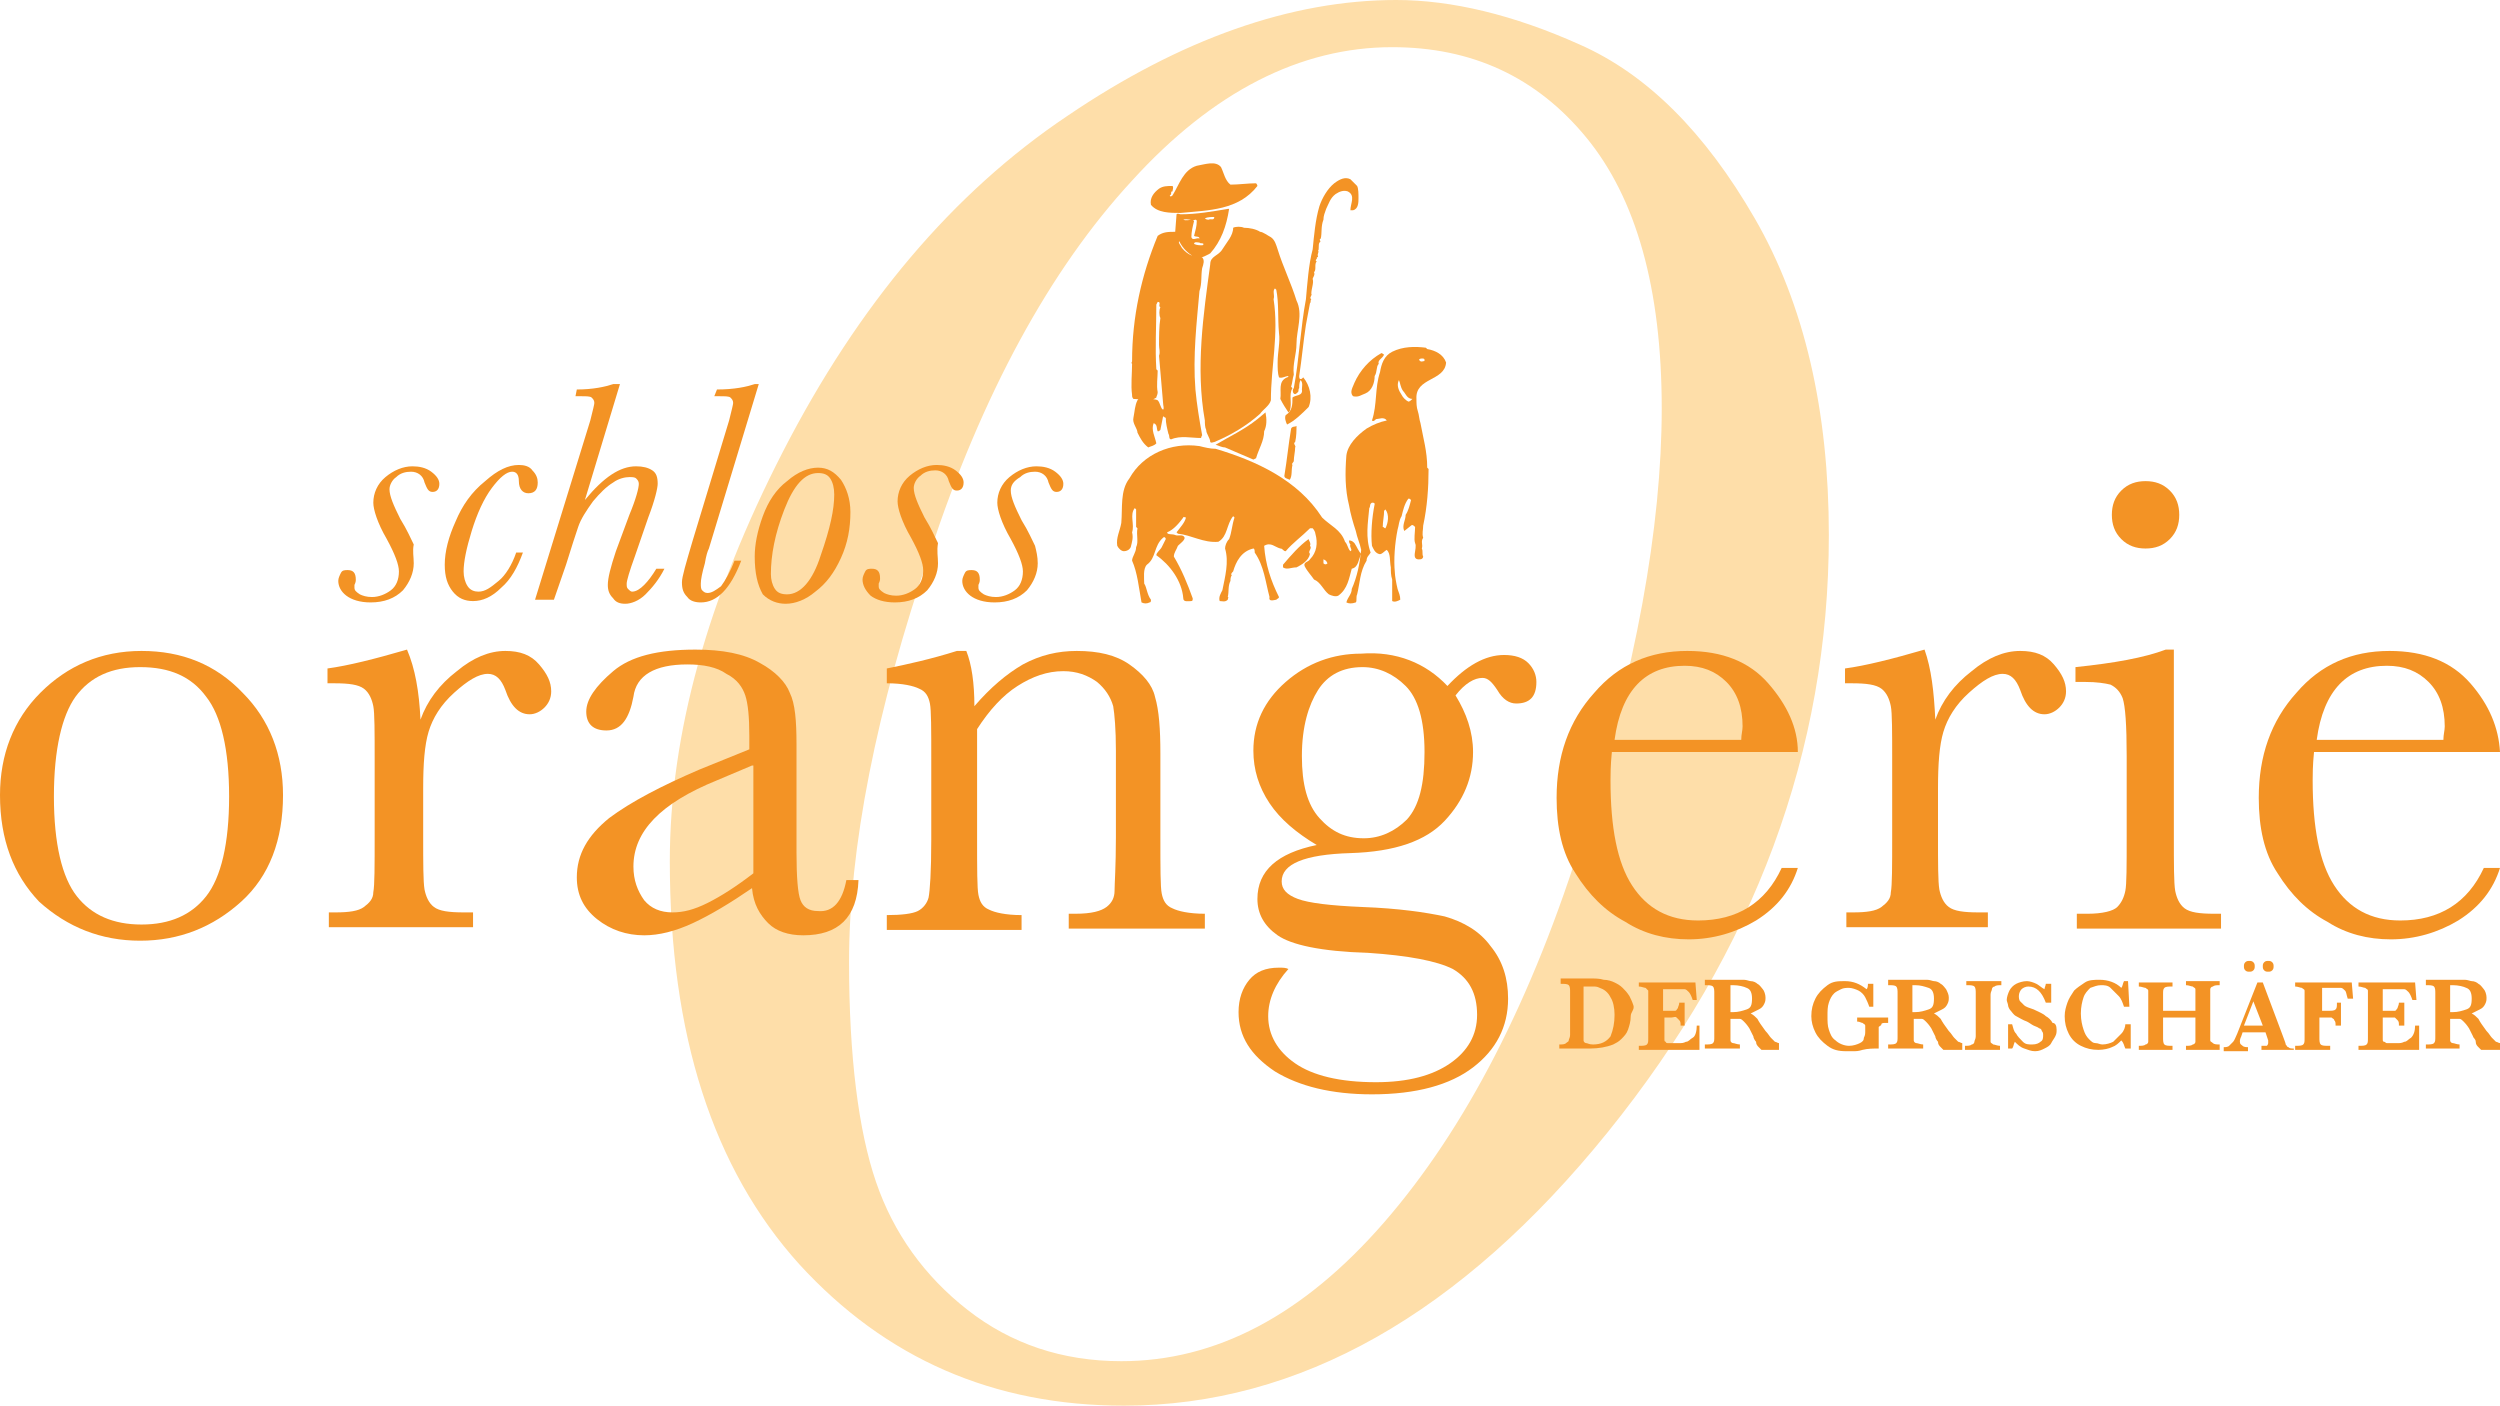 <svg xmlns="http://www.w3.org/2000/svg" xmlns:xlink="http://www.w3.org/1999/xlink" id="Ebene_1" x="0px" y="0px" width="185.5px" height="104.3px" viewBox="0 0 185.5 104.3" style="enable-background:new 0 0 185.5 104.3;" xml:space="preserve"> <style type="text/css"> .st0{fill:#FEDEA9;} .st1{fill:#F39325;} </style> <g> <path class="st0" d="M49.7,63.9c0-9.4,2.8-19.5,8.4-30.4c5.6-10.9,12.6-19.2,21.1-24.9C87.6,2.9,95.8,0,103.6,0 c4.1,0,8.7,1.1,13.6,3.3c5,2.2,9.3,6.5,13,12.9c3.7,6.4,5.5,14.3,5.5,23.5c0,16-5.5,30.8-16.4,44.3c-10.9,13.5-22.9,20.3-35.9,20.3 c-9.7,0-17.7-3.5-24.1-10.5C52.9,86.7,49.7,76.8,49.7,63.9z M63,71.4c0,7,0.7,12.5,2,16.3c1.3,3.8,3.6,7,6.8,9.5 c3.2,2.5,7,3.8,11.4,3.8c7,0,13.5-3.4,19.5-10.3c6-6.9,11-16.5,14.8-28.8c3.9-12.3,5.8-22.8,5.8-31.6c0-8.9-1.9-15.6-5.6-20.1 c-3.7-4.5-8.5-6.7-14.4-6.7C96.5,3.5,90,6.8,84,13.4c-6.1,6.6-11.1,15.8-15,27.6C65,52.7,63,62.9,63,71.4z"></path> </g> <g> <g> <g> <path class="st1" d="M30.7,41.8c0,0.7-0.3,1.4-0.8,2c-0.6,0.6-1.4,0.9-2.4,0.9c-0.8,0-1.4-0.2-1.8-0.5c-0.4-0.3-0.6-0.7-0.6-1.1 c0-0.2,0.1-0.4,0.2-0.6c0.1-0.2,0.3-0.2,0.5-0.2c0.4,0,0.6,0.2,0.6,0.7c0,0.1,0,0.2-0.1,0.4c0,0.1,0,0.2,0,0.2 c0,0.2,0.1,0.3,0.4,0.5c0.2,0.1,0.5,0.2,0.9,0.2c0.5,0,1-0.2,1.4-0.5c0.4-0.3,0.6-0.8,0.6-1.4c0-0.5-0.3-1.3-0.9-2.4 c-0.7-1.2-1-2.2-1-2.7c0-0.7,0.3-1.4,0.9-1.9c0.6-0.5,1.3-0.8,2-0.8c0.5,0,1,0.1,1.4,0.4c0.4,0.3,0.6,0.6,0.6,0.9 c0,0.4-0.2,0.6-0.5,0.6c-0.3,0-0.4-0.2-0.6-0.7c-0.1-0.5-0.5-0.8-1-0.8c-0.4,0-0.8,0.1-1.1,0.4c-0.3,0.2-0.5,0.6-0.5,0.9 c0,0.5,0.3,1.2,0.8,2.2c0.5,0.8,0.8,1.5,1,1.9C30.6,40.9,30.7,41.3,30.7,41.8z"></path> <path class="st1" d="M38.3,41h0.5c-0.4,1.1-0.9,2-1.6,2.6c-0.7,0.7-1.4,1-2.1,1c-0.6,0-1.1-0.2-1.5-0.7c-0.4-0.5-0.6-1.1-0.6-2 c0-1,0.3-2.1,0.8-3.2c0.5-1.2,1.2-2.2,2.2-3c0.9-0.8,1.7-1.2,2.5-1.2c0.4,0,0.8,0.1,1,0.4c0.3,0.3,0.4,0.6,0.4,0.9 c0,0.5-0.2,0.8-0.7,0.8c-0.4,0-0.7-0.3-0.7-0.9c0-0.5-0.2-0.7-0.5-0.7c-0.4,0-0.9,0.4-1.5,1.2c-0.6,0.8-1.1,1.9-1.5,3.2 c-0.4,1.3-0.6,2.3-0.6,3c0,0.4,0.1,0.8,0.3,1.1c0.2,0.3,0.5,0.4,0.8,0.4c0.5,0,0.9-0.3,1.5-0.8C37.5,42.7,38,41.9,38.3,41z"></path> <path class="st1" d="M41.1,44.5h-1.4l4.1-13.3c0.2-0.8,0.3-1.2,0.3-1.3c0-0.2-0.1-0.3-0.2-0.4c-0.1-0.1-0.4-0.1-0.8-0.1h-0.4 l0.1-0.5c1.2,0,2.1-0.2,2.7-0.4H46l-2.6,8.6c1.4-1.7,2.6-2.5,3.8-2.5c0.5,0,0.9,0.1,1.2,0.3c0.3,0.2,0.4,0.5,0.4,1 c0,0.3-0.2,1.2-0.7,2.5l-1,2.9c-0.4,1.1-0.6,1.8-0.6,2c0,0.2,0,0.3,0.1,0.4c0.1,0.1,0.2,0.2,0.3,0.2c0.3,0,0.6-0.2,0.9-0.5 c0.3-0.3,0.6-0.7,0.9-1.2h0.6c-0.4,0.8-0.9,1.4-1.4,1.9c-0.5,0.5-1.1,0.7-1.5,0.7c-0.4,0-0.7-0.1-0.9-0.4c-0.3-0.3-0.4-0.6-0.4-1 c0-0.5,0.2-1.3,0.6-2.5l1-2.7c0.5-1.2,0.7-2,0.7-2.3c0-0.2-0.1-0.3-0.2-0.4c-0.1-0.1-0.3-0.1-0.5-0.1c-0.3,0-0.8,0.1-1.2,0.4 c-0.5,0.3-1,0.8-1.5,1.4c-0.5,0.7-0.9,1.3-1.1,1.9c-0.2,0.6-0.5,1.5-0.9,2.8L41.1,44.5z"></path> <path class="st1" d="M54.5,41.6H55c-0.8,2.1-1.8,3.1-3,3.1c-0.4,0-0.8-0.1-1-0.4c-0.3-0.3-0.4-0.6-0.4-1.1c0-0.4,0.3-1.4,0.8-3.1 l2.7-8.9c0.2-0.8,0.3-1.2,0.3-1.3c0-0.2-0.1-0.3-0.2-0.4c-0.1-0.1-0.4-0.1-0.8-0.1H53l0.2-0.5c1.3,0,2.2-0.2,2.8-0.4h0.3 l-3.7,12.2c-0.1,0.2-0.2,0.5-0.3,1.1c-0.2,0.7-0.3,1.2-0.3,1.5c0,0.2,0,0.4,0.1,0.5c0.1,0.1,0.2,0.2,0.4,0.2c0.3,0,0.6-0.2,1-0.5 C53.8,43.1,54.2,42.4,54.5,41.6z"></path> <path class="st1" d="M56,41.3c0-0.9,0.2-1.9,0.6-3c0.4-1.1,1-2,1.8-2.6c0.8-0.7,1.6-1,2.3-1c0.7,0,1.2,0.3,1.7,0.9 c0.4,0.6,0.7,1.4,0.7,2.4c0,1.2-0.2,2.3-0.7,3.4c-0.5,1.1-1.1,1.9-1.9,2.5c-0.7,0.6-1.5,0.9-2.2,0.9c-0.6,0-1.2-0.2-1.7-0.7 C56.2,43.4,56,42.5,56,41.3z M57.2,42.6c0,0.4,0.1,0.8,0.3,1.1c0.2,0.3,0.5,0.4,0.9,0.4c1,0,1.9-1,2.5-2.9c0.7-2,1-3.4,1-4.5 c0-0.5-0.1-0.9-0.3-1.2c-0.2-0.3-0.5-0.4-0.9-0.4c-1,0-1.8,0.9-2.5,2.7S57.2,41.2,57.2,42.6z"></path> <path class="st1" d="M69.6,41.8c0,0.7-0.3,1.4-0.8,2c-0.6,0.6-1.4,0.9-2.4,0.9c-0.8,0-1.4-0.2-1.8-0.5C64.2,43.8,64,43.4,64,43 c0-0.2,0.1-0.4,0.2-0.6c0.1-0.2,0.3-0.2,0.5-0.2c0.4,0,0.6,0.2,0.6,0.7c0,0.1,0,0.2-0.1,0.4c0,0.1,0,0.2,0,0.2 c0,0.2,0.1,0.3,0.4,0.5c0.2,0.1,0.5,0.2,0.9,0.2c0.5,0,1-0.2,1.4-0.5c0.4-0.3,0.6-0.8,0.6-1.4c0-0.5-0.3-1.3-0.9-2.4 c-0.7-1.2-1-2.2-1-2.7c0-0.7,0.3-1.4,0.9-1.9c0.6-0.5,1.3-0.8,2-0.8c0.5,0,1,0.1,1.4,0.4c0.4,0.3,0.6,0.6,0.6,0.9 c0,0.4-0.2,0.6-0.5,0.6c-0.3,0-0.4-0.2-0.6-0.7c-0.1-0.5-0.5-0.8-1-0.8c-0.4,0-0.8,0.1-1.1,0.4c-0.3,0.2-0.5,0.6-0.5,0.9 c0,0.5,0.3,1.2,0.8,2.2c0.5,0.8,0.8,1.5,1,1.9C69.5,40.9,69.6,41.3,69.6,41.8z"></path> <path class="st1" d="M77,41.8c0,0.7-0.3,1.4-0.8,2c-0.6,0.6-1.4,0.9-2.4,0.9c-0.8,0-1.4-0.2-1.8-0.5c-0.4-0.3-0.6-0.7-0.6-1.1 c0-0.2,0.1-0.4,0.2-0.6c0.1-0.2,0.3-0.2,0.5-0.2c0.4,0,0.6,0.2,0.6,0.7c0,0.1,0,0.2-0.1,0.4c0,0.1,0,0.2,0,0.2 c0,0.2,0.1,0.3,0.4,0.5c0.2,0.1,0.5,0.2,0.9,0.2c0.5,0,1-0.2,1.4-0.5c0.4-0.3,0.6-0.8,0.6-1.4c0-0.5-0.3-1.3-0.9-2.4 c-0.7-1.2-1-2.2-1-2.7c0-0.7,0.3-1.4,0.9-1.9c0.6-0.5,1.3-0.8,2-0.8c0.5,0,1,0.1,1.4,0.4c0.4,0.3,0.6,0.6,0.6,0.9 c0,0.4-0.2,0.6-0.5,0.6c-0.3,0-0.4-0.2-0.6-0.7c-0.1-0.5-0.5-0.8-1-0.8c-0.4,0-0.8,0.1-1.1,0.4C75.2,35.7,75,36,75,36.4 c0,0.5,0.3,1.2,0.8,2.2c0.5,0.8,0.8,1.5,1,1.9C76.9,40.9,77,41.3,77,41.8z"></path> </g> <g> <g> <path class="st1" d="M0,59c0-3,1-5.6,3-7.6c2-2,4.5-3.1,7.5-3.1c3,0,5.5,1,7.5,3.1c2,2,3,4.6,3,7.6c0,3.3-1,6-3.1,7.9 c-2.1,1.9-4.6,2.9-7.5,2.9c-2.9,0-5.4-1-7.5-2.9C1,64.9,0,62.3,0,59z M4,59.1c0,3.5,0.6,6,1.7,7.4c1.1,1.4,2.7,2.1,4.8,2.1 c2.1,0,3.7-0.7,4.8-2.1c1.1-1.4,1.7-3.9,1.7-7.4c0-3.5-0.6-6-1.7-7.4c-1.1-1.5-2.7-2.2-4.9-2.2c-2.1,0-3.7,0.7-4.8,2.2 C4.6,53.1,4,55.6,4,59.1z"></path> <path class="st1" d="M31.2,53.4c0.5-1.4,1.4-2.6,2.7-3.6c1.2-1,2.4-1.5,3.6-1.5c1.1,0,1.9,0.3,2.5,1c0.6,0.7,0.9,1.3,0.9,2 c0,0.5-0.2,0.9-0.5,1.2c-0.3,0.3-0.7,0.5-1.1,0.5c-0.8,0-1.4-0.6-1.8-1.8c-0.3-0.8-0.7-1.2-1.3-1.2c-0.7,0-1.5,0.5-2.5,1.4 c-1,0.9-1.6,1.9-1.9,2.9c-0.3,1-0.4,2.4-0.4,4.2v3.5c0,2.1,0,3.4,0.1,4c0.1,0.5,0.3,1,0.7,1.3c0.4,0.3,1.1,0.4,2.2,0.4h0.7v1.1 H24.4v-1.1h0.5c1,0,1.7-0.1,2.1-0.4c0.4-0.3,0.7-0.6,0.7-1.1c0.1-0.5,0.1-1.9,0.1-4.2v-5.6c0-2.1,0-3.5-0.1-4 c-0.1-0.5-0.3-1-0.7-1.3c-0.4-0.3-1.1-0.4-2.2-0.4h-0.5v-1.1c1.5-0.2,3.5-0.7,5.9-1.4C30.8,49.6,31.1,51.3,31.2,53.4z"></path> <path class="st1" d="M62.8,65.3h0.9c-0.1,2.8-1.5,4.1-4.1,4.1c-1.1,0-2-0.3-2.6-0.9c-0.6-0.6-1.1-1.4-1.2-2.6 c-1.6,1.1-3.1,2-4.4,2.6c-1.3,0.6-2.5,0.9-3.6,0.9c-1.3,0-2.5-0.4-3.5-1.2c-1-0.8-1.5-1.8-1.5-3.1c0-1.7,0.8-3.1,2.4-4.4 c1.6-1.2,3.9-2.4,6.7-3.6l3.7-1.5v-1c0-1.4-0.1-2.4-0.3-3c-0.2-0.6-0.6-1.2-1.4-1.6c-0.7-0.5-1.7-0.7-2.9-0.7 c-2.4,0-3.8,0.8-4,2.4c-0.3,1.6-0.9,2.5-2,2.5c-1,0-1.5-0.5-1.5-1.4c0-0.9,0.7-1.9,2-3c1.3-1.1,3.3-1.6,6.1-1.6 c2,0,3.6,0.3,4.8,1c1.1,0.6,1.9,1.4,2.2,2.2c0.4,0.8,0.5,2.1,0.5,3.8v8c0,1.9,0.1,3.1,0.3,3.6c0.2,0.5,0.6,0.8,1.3,0.8 C61.8,67.7,62.5,66.9,62.8,65.3z M55.8,56.8l-2.6,1.1c-4.2,1.7-6.2,3.8-6.2,6.4c0,1,0.3,1.8,0.8,2.5c0.5,0.6,1.2,0.9,2.1,0.9 c0.8,0,1.6-0.2,2.6-0.7c1-0.5,2.1-1.2,3.4-2.2V56.8z"></path> <path class="st1" d="M71,48.3h0.7c0.4,1,0.6,2.4,0.6,4.1c1.2-1.4,2.4-2.4,3.6-3.1c1.3-0.7,2.6-1,4-1c1.6,0,2.9,0.3,3.9,1 c1,0.7,1.7,1.5,1.9,2.4c0.3,1,0.4,2.4,0.4,4.2v6.2c0,2.3,0,3.7,0.1,4.2c0.1,0.5,0.3,0.9,0.8,1.1c0.4,0.2,1.2,0.4,2.4,0.4v1.1 H79.3v-1.1h0.5c1.2,0,1.9-0.2,2.3-0.5c0.4-0.3,0.6-0.7,0.6-1.2c0-0.5,0.1-1.8,0.1-4v-6.4c0-1.6-0.1-2.7-0.2-3.3 c-0.2-0.7-0.6-1.3-1.2-1.8c-0.7-0.5-1.5-0.8-2.5-0.8c-1.2,0-2.3,0.4-3.4,1.1c-1.1,0.7-2.1,1.8-3,3.2v8.1c0,2.3,0,3.7,0.1,4.2 c0.1,0.5,0.3,0.9,0.8,1.1c0.4,0.2,1.2,0.4,2.4,0.4v1.1h-10v-1.1c1.1,0,1.9-0.1,2.3-0.3c0.4-0.2,0.7-0.6,0.8-1 c0.1-0.5,0.2-1.9,0.2-4.3v-5.9c0-2.3,0-3.7-0.1-4.2c-0.1-0.5-0.3-0.9-0.8-1.1c-0.4-0.2-1.2-0.4-2.4-0.4v-1.1 C67.3,49.3,69.1,48.9,71,48.3z"></path> <path class="st1" d="M107.4,50.9c1.4-1.5,2.8-2.3,4.2-2.3c0.8,0,1.4,0.2,1.8,0.6c0.4,0.4,0.6,0.9,0.6,1.4c0,1.1-0.5,1.6-1.5,1.6 c-0.5,0-1-0.3-1.4-1c-0.4-0.6-0.7-0.9-1.1-0.9c-0.6,0-1.3,0.4-2,1.3c0.8,1.3,1.3,2.7,1.3,4.2c0,1.9-0.7,3.6-2.1,5.1 c-1.4,1.5-3.7,2.3-7,2.4c-3.4,0.1-5.1,0.8-5.1,2.1c0,0.6,0.4,1,1.2,1.3c0.8,0.3,2.4,0.5,4.8,0.6c2.7,0.1,4.7,0.4,6.1,0.7 c1.4,0.4,2.6,1.1,3.4,2.2c0.9,1.1,1.3,2.4,1.3,3.9c0,2.1-0.9,3.8-2.6,5.1c-1.7,1.3-4.2,2-7.5,2c-3,0-5.4-0.6-7.2-1.7 c-1.8-1.2-2.7-2.6-2.7-4.4c0-1,0.3-1.8,0.8-2.4c0.5-0.6,1.2-0.9,2.2-0.9c0.3,0,0.5,0,0.7,0.1c-1,1.1-1.5,2.3-1.5,3.5 c0,1.4,0.7,2.6,2,3.5c1.3,0.9,3.3,1.4,6,1.4c2.4,0,4.2-0.5,5.5-1.4c1.3-0.9,2-2.1,2-3.6c0-1.6-0.6-2.7-1.8-3.4 c-1.2-0.6-3.3-1-6.3-1.2c-3.5-0.1-5.7-0.6-6.7-1.3c-1-0.7-1.5-1.6-1.5-2.7c0-2.1,1.5-3.4,4.4-4c-1.5-0.9-2.7-1.9-3.5-3.1 c-0.8-1.2-1.2-2.5-1.2-3.9c0-2,0.8-3.7,2.4-5.1c1.6-1.4,3.5-2.1,5.6-2.1C103.6,48.3,105.8,49.2,107.4,50.9z M96.6,56.1 c0,2.1,0.4,3.6,1.3,4.6c0.9,1,1.9,1.5,3.3,1.5c1.2,0,2.3-0.5,3.2-1.4c0.9-1,1.3-2.6,1.3-5c0-2.4-0.5-4-1.4-4.9s-2-1.4-3.2-1.4 c-1.5,0-2.6,0.6-3.3,1.7S96.6,53.9,96.6,56.1z"></path> <path class="st1" d="M133.4,55.8h-13.8c-0.1,1-0.1,1.7-0.1,2.1c0,3.5,0.5,6.1,1.6,7.8c1.1,1.7,2.7,2.6,4.9,2.6 c2.9,0,5-1.3,6.2-3.9h1.2c-0.5,1.6-1.5,2.9-3.1,3.9c-1.5,0.9-3.2,1.4-5,1.4c-1.7,0-3.3-0.4-4.7-1.3c-1.5-0.8-2.7-2-3.7-3.6 c-1-1.5-1.4-3.4-1.4-5.6c0-3.1,0.9-5.7,2.8-7.8c1.8-2.1,4.1-3.1,6.9-3.1c2.6,0,4.6,0.8,6,2.4C132.6,52.3,133.4,54,133.4,55.8z M129.2,54.9c0-0.4,0.1-0.7,0.1-1c0-1.4-0.4-2.5-1.2-3.3c-0.8-0.8-1.8-1.2-3.1-1.2c-2.9,0-4.7,1.8-5.2,5.5H129.2z"></path> <path class="st1" d="M143.6,53.4c0.5-1.4,1.4-2.6,2.7-3.6c1.2-1,2.4-1.5,3.6-1.5c1.1,0,1.9,0.3,2.5,1c0.6,0.7,0.9,1.3,0.9,2 c0,0.5-0.2,0.9-0.5,1.2c-0.3,0.3-0.7,0.5-1.1,0.5c-0.8,0-1.4-0.6-1.8-1.8c-0.3-0.8-0.7-1.2-1.3-1.2c-0.7,0-1.5,0.5-2.5,1.4 c-1,0.9-1.6,1.9-1.9,2.9c-0.3,1-0.4,2.4-0.4,4.2v3.5c0,2.1,0,3.4,0.1,4c0.1,0.5,0.3,1,0.7,1.3c0.4,0.3,1.1,0.4,2.2,0.4h0.7v1.1 h-10.5v-1.1h0.5c1,0,1.7-0.1,2.1-0.4c0.4-0.3,0.7-0.6,0.7-1.1c0.1-0.5,0.1-1.9,0.1-4.2v-5.6c0-2.1,0-3.5-0.1-4 c-0.1-0.5-0.3-1-0.7-1.3c-0.4-0.3-1.1-0.4-2.2-0.4h-0.5v-1.1c1.5-0.2,3.5-0.7,5.9-1.4C143.3,49.6,143.5,51.3,143.6,53.4z"></path> <path class="st1" d="M161.3,48.3v13.8c0,2.1,0,3.4,0.1,4c0.1,0.5,0.3,1,0.7,1.3c0.4,0.3,1.1,0.4,2.2,0.4h0.5v1.1h-10.7v-1.1h0.8 c1.1,0,1.9-0.2,2.2-0.5c0.3-0.3,0.5-0.7,0.6-1.2c0.1-0.5,0.1-1.8,0.1-4v-6c0-2.3-0.1-3.7-0.3-4.3c-0.2-0.5-0.5-0.8-0.9-1 c-0.4-0.1-1-0.2-1.9-0.2h-0.7v-1.1c2.9-0.3,5.1-0.7,6.7-1.3H161.3z M156.7,38.2c0-0.7,0.2-1.3,0.7-1.8c0.5-0.5,1.1-0.7,1.8-0.7 c0.7,0,1.3,0.2,1.8,0.7c0.5,0.5,0.7,1.1,0.7,1.8c0,0.7-0.2,1.3-0.7,1.8c-0.5,0.5-1.1,0.7-1.8,0.7c-0.7,0-1.3-0.2-1.8-0.7 C156.9,39.5,156.7,38.9,156.7,38.2z"></path> <path class="st1" d="M185.5,55.8h-13.8c-0.1,1-0.1,1.7-0.1,2.1c0,3.5,0.5,6.1,1.6,7.8c1.1,1.7,2.7,2.6,4.9,2.6 c2.9,0,5-1.3,6.2-3.9h1.2c-0.5,1.6-1.5,2.9-3.1,3.9c-1.5,0.9-3.2,1.4-5,1.4c-1.7,0-3.3-0.4-4.7-1.3c-1.5-0.8-2.7-2-3.7-3.6 c-1-1.5-1.4-3.4-1.4-5.6c0-3.1,0.9-5.7,2.8-7.8c1.8-2.1,4.1-3.1,6.9-3.1c2.6,0,4.6,0.8,6,2.4C184.7,52.3,185.4,54,185.5,55.8z M181.3,54.9c0-0.4,0.1-0.7,0.1-1c0-1.4-0.4-2.5-1.2-3.3c-0.8-0.8-1.8-1.2-3.1-1.2c-2.9,0-4.7,1.8-5.2,5.5H181.3z"></path> </g> </g> <g> <g> <path class="st1" d="M121,75.4c0,0.4-0.1,0.7-0.2,1c-0.1,0.3-0.3,0.5-0.5,0.7c-0.2,0.2-0.4,0.3-0.6,0.4 c-0.5,0.2-1.1,0.3-1.7,0.3h-2.3v-0.3c0.2,0,0.4,0,0.5-0.1s0.2-0.1,0.2-0.2c0-0.1,0.1-0.2,0.1-0.4v-3.2c0-0.2,0-0.4-0.1-0.5 s-0.3-0.1-0.6-0.1v-0.4l1.1,0c0,0,0.2,0,0.5,0c0.3,0,0.4,0,0.5,0c0.4,0,0.8,0,1.1,0.1c0.3,0,0.6,0.1,0.8,0.2 c0.2,0.1,0.4,0.2,0.6,0.4c0.2,0.2,0.3,0.3,0.5,0.6c0.1,0.2,0.2,0.4,0.3,0.7S121,75.1,121,75.4z M119.8,75.3c0-0.5-0.1-1-0.3-1.3 c-0.2-0.4-0.5-0.6-0.8-0.7c-0.2-0.1-0.3-0.1-0.5-0.1c-0.2,0-0.4,0-0.7,0v3.6c0,0.2,0,0.4,0,0.4c0,0.1,0.1,0.2,0.2,0.2 s0.2,0.1,0.5,0.1c0.6,0,1-0.2,1.3-0.6C119.7,76.4,119.8,75.9,119.8,75.3z"></path> <path class="st1" d="M126.1,76.2l0,1.7h-4.5v-0.3c0.3,0,0.5,0,0.6-0.1s0.1-0.2,0.1-0.5v-3.2c0-0.1,0-0.3,0-0.3s-0.1-0.1-0.2-0.2 c-0.1,0-0.3-0.1-0.5-0.1v-0.3h4.2l0.1,1.3h-0.3c-0.1-0.3-0.2-0.5-0.3-0.6c-0.1-0.1-0.2-0.2-0.3-0.2s-0.3,0-0.6,0h-1V75h0.5 c0.2,0,0.3,0,0.4,0c0.1,0,0.1-0.1,0.2-0.2c0-0.1,0.1-0.2,0.1-0.4h0.4v1.7h-0.3c0-0.2,0-0.3-0.1-0.4s-0.1-0.1-0.2-0.2 s-0.2,0-0.4,0h-0.5v1.2c0,0.2,0,0.3,0,0.4c0,0.1,0,0.2,0.1,0.2c0,0.1,0.1,0.1,0.2,0.1c0.1,0,0.2,0,0.4,0h0.4 c0.2,0,0.3,0,0.5-0.1c0.2,0,0.3-0.2,0.5-0.3s0.3-0.5,0.3-0.9H126.1z"></path> <path class="st1" d="M132.1,77.9h-1.4c-0.1-0.1-0.1-0.1-0.2-0.2c-0.1-0.1-0.2-0.2-0.2-0.4c-0.1-0.1-0.2-0.3-0.2-0.4l-0.3-0.6 c-0.2-0.3-0.3-0.4-0.4-0.5s-0.2-0.2-0.3-0.2s-0.3,0-0.5,0h-0.2v1.3c0,0.1,0,0.3,0,0.3c0,0.1,0.1,0.2,0.2,0.2 c0.1,0,0.3,0.1,0.5,0.1v0.3h-2.6v-0.3c0.3,0,0.5,0,0.6-0.1c0.1-0.1,0.1-0.2,0.1-0.5v-3.2c0-0.2,0-0.4-0.1-0.5 c-0.1-0.1-0.3-0.1-0.6-0.1v-0.4l1.2,0c0.1,0,0.2,0,0.3,0s0.2,0,0.3,0c0.1,0,0.2,0,0.4,0c0.3,0,0.5,0,0.7,0 c0.2,0,0.4,0.1,0.5,0.1c0.2,0,0.4,0.1,0.5,0.2c0.2,0.1,0.3,0.3,0.4,0.4s0.2,0.4,0.2,0.6c0,0.2,0,0.3-0.1,0.5 c-0.1,0.2-0.2,0.3-0.4,0.4c-0.2,0.1-0.4,0.2-0.6,0.3c0.2,0.1,0.3,0.2,0.5,0.4c0.1,0.2,0.3,0.5,0.6,0.9c0.2,0.2,0.3,0.4,0.4,0.5 c0.1,0.1,0.2,0.2,0.3,0.3c0.1,0,0.2,0.1,0.3,0.1V77.9z M130,74.1c0-0.4-0.1-0.7-0.4-0.8c-0.2-0.1-0.6-0.2-1-0.2 c-0.1,0-0.1,0-0.1,0c0,0-0.1,0-0.1,0v2h0.2c0.4,0,0.7-0.1,1-0.2S130,74.6,130,74.1z"></path> <path class="st1" d="M139.9,75.9c-0.1,0-0.3,0-0.3,0.1s-0.1,0.1-0.2,0.2c0,0.1,0,0.2,0,0.4v1.2c-0.4,0-0.8,0-1.2,0.1 c-0.3,0.1-0.5,0.1-0.7,0.1c-0.2,0-0.3,0-0.5,0c-0.6,0-1-0.1-1.4-0.4c-0.4-0.3-0.7-0.6-0.9-1s-0.3-0.8-0.3-1.2 c0-0.5,0.1-0.9,0.3-1.3c0.2-0.4,0.5-0.7,0.9-1s0.8-0.3,1.3-0.3c0.6,0,1.1,0.2,1.6,0.6c0.1-0.1,0.1-0.3,0.1-0.4h0.4l0,1.7h-0.3 c-0.1-0.3-0.2-0.5-0.3-0.7s-0.3-0.4-0.5-0.5c-0.2-0.1-0.5-0.2-0.7-0.2c-0.2,0-0.4,0-0.6,0.1c-0.2,0.1-0.4,0.2-0.5,0.3 c-0.2,0.2-0.3,0.4-0.4,0.7s-0.1,0.6-0.1,1c0,0.4,0,0.7,0.1,1c0.1,0.3,0.2,0.6,0.5,0.8c0.2,0.2,0.6,0.4,1,0.4 c0.3,0,0.6-0.1,0.8-0.2c0.2-0.1,0.3-0.2,0.3-0.4c0.1-0.2,0.1-0.3,0.1-0.5c0-0.2,0-0.3,0-0.4c0-0.1-0.1-0.1-0.2-0.2 c-0.1,0-0.2-0.1-0.4-0.1v-0.3h2.3V75.9z"></path> <path class="st1" d="M145.6,77.9h-1.4c-0.1-0.1-0.1-0.1-0.2-0.2c-0.1-0.1-0.2-0.2-0.2-0.4c-0.1-0.1-0.2-0.3-0.2-0.4l-0.3-0.6 c-0.2-0.3-0.3-0.4-0.4-0.5s-0.2-0.2-0.3-0.2s-0.3,0-0.5,0H142v1.3c0,0.1,0,0.3,0,0.3c0,0.1,0.1,0.2,0.2,0.2 c0.1,0,0.3,0.1,0.5,0.1v0.3h-2.6v-0.3c0.3,0,0.5,0,0.6-0.1s0.1-0.2,0.1-0.5v-3.2c0-0.2,0-0.4-0.1-0.5s-0.3-0.1-0.6-0.1v-0.4 l1.2,0c0.1,0,0.2,0,0.3,0c0.1,0,0.2,0,0.3,0c0.1,0,0.2,0,0.4,0c0.3,0,0.5,0,0.7,0c0.2,0,0.4,0.1,0.5,0.1c0.2,0,0.4,0.1,0.5,0.2 c0.2,0.1,0.3,0.3,0.4,0.4c0.1,0.2,0.2,0.4,0.2,0.6c0,0.2,0,0.3-0.1,0.5c-0.1,0.2-0.2,0.3-0.4,0.4s-0.4,0.2-0.6,0.3 c0.2,0.1,0.3,0.2,0.5,0.4c0.1,0.2,0.3,0.5,0.6,0.9c0.2,0.2,0.3,0.4,0.4,0.5c0.1,0.1,0.2,0.2,0.3,0.3c0.1,0,0.2,0.1,0.3,0.1V77.9 z M143.5,74.1c0-0.4-0.1-0.7-0.4-0.8s-0.6-0.2-1-0.2c-0.1,0-0.1,0-0.1,0s-0.1,0-0.1,0v2h0.2c0.4,0,0.7-0.1,1-0.2 S143.5,74.6,143.5,74.1z"></path> <path class="st1" d="M148.4,77.9h-2.6v-0.3c0.2,0,0.4,0,0.5-0.1c0.1,0,0.2-0.1,0.2-0.2c0-0.1,0.1-0.2,0.1-0.4v-3.2 c0-0.2,0-0.4-0.1-0.5c-0.1-0.1-0.3-0.1-0.6-0.1v-0.3h2.6v0.3c-0.2,0-0.4,0-0.5,0.1c-0.1,0-0.2,0.1-0.2,0.2 c0,0.1-0.1,0.2-0.1,0.4v3.2c0,0.1,0,0.3,0,0.3c0,0.1,0.1,0.1,0.2,0.2c0.1,0,0.3,0.1,0.5,0.1V77.9z"></path> <path class="st1" d="M152.6,76.4c0,0.2,0,0.3-0.1,0.5c-0.1,0.2-0.2,0.3-0.3,0.5c-0.1,0.2-0.3,0.3-0.5,0.4 c-0.2,0.1-0.4,0.2-0.7,0.2c-0.3,0-0.5-0.1-0.8-0.2c-0.3-0.1-0.5-0.3-0.7-0.5c-0.1,0.2-0.1,0.4-0.2,0.5H149V76h0.3 c0.1,0.3,0.1,0.5,0.3,0.7c0.1,0.2,0.3,0.4,0.5,0.6c0.2,0.2,0.4,0.2,0.7,0.2c0.3,0,0.5-0.1,0.6-0.2c0.2-0.1,0.2-0.3,0.2-0.5 c0-0.1,0-0.2-0.1-0.3c0-0.1-0.1-0.2-0.2-0.2c-0.1-0.1-0.2-0.1-0.4-0.2c-0.2-0.1-0.3-0.2-0.5-0.3c-0.3-0.1-0.6-0.3-0.8-0.4 s-0.3-0.3-0.4-0.4s-0.2-0.3-0.2-0.4c0-0.1-0.1-0.3-0.1-0.4c0-0.2,0.1-0.5,0.2-0.7s0.3-0.4,0.5-0.5s0.5-0.2,0.8-0.2 c0.2,0,0.5,0.1,0.7,0.2s0.4,0.3,0.6,0.4c0-0.1,0.1-0.3,0.1-0.4h0.4v1.4h-0.4c-0.3-0.8-0.7-1.2-1.3-1.2c-0.2,0-0.4,0.1-0.5,0.2 s-0.2,0.3-0.2,0.5c0,0.1,0,0.3,0.1,0.4s0.2,0.2,0.3,0.3s0.4,0.2,0.7,0.3c0.4,0.2,0.7,0.3,0.9,0.5c0.2,0.1,0.4,0.3,0.5,0.5 C152.5,75.9,152.6,76.1,152.6,76.4z"></path> <path class="st1" d="M158.1,77.8h-0.4c-0.1-0.2-0.1-0.4-0.3-0.6c-0.2,0.2-0.4,0.4-0.7,0.5c-0.2,0.1-0.6,0.2-1,0.2 c-0.5,0-0.9-0.1-1.3-0.3c-0.4-0.2-0.7-0.5-0.9-0.9s-0.3-0.8-0.3-1.3c0-0.4,0.1-0.7,0.2-1c0.1-0.3,0.3-0.6,0.5-0.9 c0.2-0.2,0.5-0.4,0.8-0.6s0.7-0.2,1.1-0.2c0.6,0,1.2,0.2,1.6,0.6c0.1-0.1,0.1-0.3,0.2-0.5h0.3l0.1,1.9h-0.4 c-0.1-0.3-0.2-0.6-0.4-0.8c-0.2-0.2-0.4-0.4-0.6-0.6s-0.5-0.2-0.7-0.2c-0.3,0-0.5,0.1-0.8,0.2c-0.2,0.2-0.4,0.4-0.5,0.7 c-0.1,0.3-0.2,0.7-0.2,1.2c0,0.5,0.1,0.9,0.2,1.2c0.1,0.3,0.2,0.5,0.4,0.7c0.2,0.2,0.3,0.3,0.5,0.3s0.3,0.1,0.5,0.1 c0.3,0,0.6-0.1,0.8-0.2c0.2-0.2,0.4-0.4,0.6-0.6s0.3-0.5,0.3-0.7h0.4V77.8z"></path> <path class="st1" d="M164.7,77.9h-2.5v-0.3c0.2,0,0.4,0,0.5-0.1c0.1,0,0.2-0.1,0.2-0.2c0-0.1,0-0.2,0-0.3v-1.5h-2.4v1.5 c0,0.2,0,0.4,0.1,0.5c0.1,0.1,0.3,0.1,0.6,0.1v0.3h-2.5v-0.3c0.2,0,0.4,0,0.5-0.1c0.1,0,0.2-0.1,0.2-0.2c0-0.1,0-0.2,0-0.3v-3.2 c0-0.1,0-0.3,0-0.3c0-0.1-0.1-0.1-0.2-0.2c-0.1,0-0.3-0.1-0.5-0.1v-0.3h2.5v0.3c-0.3,0-0.5,0-0.6,0.1c-0.1,0.1-0.1,0.2-0.1,0.5 V75h2.4v-1.3c0-0.1,0-0.3,0-0.3c0-0.1-0.1-0.1-0.2-0.2c-0.1,0-0.3-0.1-0.5-0.1v-0.3h2.5v0.3c-0.2,0-0.4,0-0.5,0.1 c-0.1,0-0.2,0.1-0.2,0.2s0,0.2,0,0.3v3.2c0,0.1,0,0.2,0,0.3c0,0.1,0.1,0.1,0.2,0.2c0.1,0.1,0.3,0.1,0.5,0.1V77.9z"></path> <path class="st1" d="M170.2,77.9h-2.4v-0.3c0.2,0,0.4,0,0.4,0s0.1-0.1,0.1-0.2c0-0.1,0-0.2,0-0.2l-0.2-0.6h-1.7l-0.1,0.3 c-0.1,0.2-0.1,0.3-0.1,0.4c0,0.2,0.1,0.2,0.2,0.3s0.3,0.1,0.4,0.1v0.3H165v-0.3c0.1,0,0.3,0,0.4-0.1c0.1-0.1,0.2-0.2,0.3-0.3 c0.1-0.1,0.2-0.4,0.3-0.6l1.5-3.8h0.4l1.5,4c0.1,0.3,0.2,0.5,0.2,0.6c0.1,0.1,0.1,0.2,0.2,0.2c0.1,0.1,0.2,0.1,0.4,0.1V77.9z M167.3,71.7c0,0.1,0,0.2-0.1,0.3c-0.1,0.1-0.2,0.1-0.3,0.1c-0.1,0-0.2,0-0.3-0.1c-0.1-0.1-0.1-0.2-0.1-0.3c0-0.1,0-0.2,0.1-0.3 c0.1-0.1,0.2-0.1,0.3-0.1s0.2,0,0.3,0.1C167.3,71.5,167.3,71.6,167.3,71.7z M167.9,76.1l-0.7-1.8l-0.7,1.8H167.9z M168.7,71.7 c0,0.1,0,0.2-0.1,0.3c-0.1,0.1-0.2,0.1-0.3,0.1c-0.1,0-0.2,0-0.3-0.1s-0.1-0.2-0.1-0.3c0-0.1,0-0.2,0.1-0.3 c0.1-0.1,0.2-0.1,0.3-0.1c0.1,0,0.2,0,0.3,0.1C168.7,71.5,168.7,71.6,168.7,71.7z"></path> <path class="st1" d="M174.6,74.1h-0.4c-0.1-0.3-0.1-0.5-0.2-0.6s-0.2-0.2-0.3-0.2c-0.1,0-0.3,0-0.5,0h-0.9V75h0.5 c0.2,0,0.4,0,0.5-0.1s0.1-0.2,0.1-0.5h0.3v1.7h-0.4c0-0.2,0-0.3-0.1-0.4c0-0.1-0.1-0.1-0.2-0.2c-0.1,0-0.2,0-0.4,0h-0.5v1.5 c0,0.2,0,0.4,0.1,0.5c0.1,0.1,0.3,0.1,0.6,0.1h0.1v0.3h-2.6v-0.3c0.3,0,0.5,0,0.6-0.1c0.1-0.1,0.1-0.2,0.1-0.5v-3.2 c0-0.1,0-0.3,0-0.3c0-0.1-0.1-0.1-0.2-0.2c-0.1,0-0.3-0.1-0.5-0.1v-0.3h4.2L174.6,74.1z"></path> <path class="st1" d="M179.5,76.2l0,1.7H175v-0.3c0.3,0,0.5,0,0.6-0.1c0.1-0.1,0.1-0.2,0.1-0.5v-3.2c0-0.1,0-0.3,0-0.3 c0-0.1-0.1-0.1-0.2-0.2c-0.1,0-0.3-0.1-0.5-0.1v-0.3h4.2l0.1,1.3h-0.3c-0.1-0.3-0.2-0.5-0.3-0.6c-0.1-0.1-0.2-0.2-0.3-0.2 c-0.1,0-0.3,0-0.6,0h-1V75h0.5c0.2,0,0.3,0,0.4,0s0.1-0.1,0.2-0.2c0-0.1,0.1-0.2,0.1-0.4h0.4v1.7H178c0-0.2,0-0.3-0.1-0.4 s-0.1-0.1-0.2-0.2c-0.1,0-0.2,0-0.4,0h-0.5v1.2c0,0.2,0,0.3,0,0.4c0,0.1,0,0.2,0.1,0.2s0.1,0.1,0.2,0.1s0.2,0,0.4,0h0.4 c0.2,0,0.3,0,0.5-0.1c0.2,0,0.3-0.2,0.5-0.3c0.2-0.2,0.3-0.5,0.3-0.9H179.5z"></path> <path class="st1" d="M185.5,77.9h-1.4c-0.1-0.1-0.1-0.1-0.2-0.2c-0.1-0.1-0.2-0.2-0.2-0.4s-0.2-0.3-0.2-0.4l-0.3-0.6 c-0.2-0.3-0.3-0.4-0.4-0.5s-0.2-0.2-0.3-0.2s-0.3,0-0.5,0h-0.2v1.3c0,0.1,0,0.3,0,0.3c0,0.1,0.1,0.2,0.2,0.2 c0.1,0,0.3,0.1,0.5,0.1v0.3H180v-0.3c0.3,0,0.5,0,0.6-0.1c0.1-0.1,0.1-0.2,0.1-0.5v-3.2c0-0.2,0-0.4-0.1-0.5 c-0.1-0.1-0.3-0.1-0.6-0.1v-0.4l1.2,0c0.1,0,0.2,0,0.3,0s0.2,0,0.3,0c0.1,0,0.2,0,0.4,0c0.3,0,0.5,0,0.7,0 c0.2,0,0.4,0.1,0.5,0.1c0.2,0,0.4,0.1,0.5,0.2c0.2,0.1,0.3,0.3,0.4,0.4s0.2,0.4,0.2,0.6c0,0.2,0,0.3-0.1,0.5 c-0.1,0.2-0.2,0.3-0.4,0.4c-0.2,0.1-0.4,0.2-0.6,0.3c0.2,0.1,0.3,0.2,0.5,0.4c0.1,0.2,0.3,0.5,0.6,0.9c0.2,0.2,0.3,0.4,0.4,0.5 c0.1,0.1,0.2,0.2,0.3,0.3c0.1,0,0.2,0.1,0.3,0.1V77.9z M183.4,74.1c0-0.4-0.1-0.7-0.4-0.8c-0.2-0.1-0.6-0.2-1-0.2 c-0.1,0-0.1,0-0.1,0c0,0-0.1,0-0.1,0v2h0.2c0.4,0,0.7-0.1,1-0.2S183.4,74.6,183.4,74.1z"></path> </g> </g> </g> <g> <path class="st1" d="M91.3,13.7c0.6,0,1.3-0.1,1.9-0.1c0,0,0.1,0.1,0.1,0.2c-1.4,1.8-3.6,1.8-5.7,2c-0.8,0-1.7,0-2.2-0.6 c-0.1-0.5,0.2-0.9,0.6-1.2c0.3-0.2,0.6-0.2,1-0.2c0.1,0.1,0,0.3,0,0.4c-0.2,0,0,0.2-0.2,0.3c0,0.1,0.1,0.1,0.2,0 c0.5-0.8,0.8-1.9,1.8-2.2c0.6-0.1,1.4-0.4,1.8,0.1C90.8,12.8,90.9,13.4,91.3,13.7L91.3,13.7z"></path> <path class="st1" d="M100.7,13.8c0.1,0.2,0.1,0.6,0.1,0.9c0,0.3,0,0.8-0.4,0.9l-0.2,0c0-0.5,0.4-1.1-0.2-1.4 c-0.3-0.1-0.6,0-0.9,0.2c-0.4,0.3-0.5,0.7-0.7,1.1c-0.1,0.3-0.2,0.5-0.2,0.8c-0.2,0.5-0.1,1-0.2,1.4c-0.2,0.1,0.1,0.2-0.1,0.3 c-0.1,0.2,0,0.5-0.1,0.6c0.1,0.1-0.1,0.3,0,0.4c0,0.1-0.1,0.1-0.1,0.1c0.1,0.1-0.2,0.2,0,0.3c-0.2,0.2,0,0.6-0.2,0.8 c0.1,0.2-0.1,0.4-0.1,0.5c0.1,0.3-0.1,0.7-0.1,1.1c0.1,0.1-0.2,0.3,0,0.4c-0.1,0.1,0,0.2-0.1,0.3c-0.1,0.6-0.2,1-0.3,1.6 c-0.2,1.3-0.3,2.5-0.5,3.8c0,0.1,0,0.3,0.2,0.2l0.1-0.1c0.5,0.6,0.7,1.5,0.4,2.2c-0.5,0.5-1,1-1.6,1.3c-0.1-0.2-0.2-0.5-0.1-0.7 c0.5-0.3,0.5-0.8,0.5-1.3c0.2-0.2,0.8-0.1,0.7-0.6c0-0.2,0.1-0.5-0.1-0.7c-0.1,0.2-0.1,0.4-0.1,0.6c-0.1,0.1,0,0.2-0.1,0.3 c-0.1,0.1-0.2,0.2-0.3,0.1c-0.1-0.1-0.1-0.3,0-0.4c0.4-2.1,0.5-4.5,0.9-6.6c0.1-1.1,0.2-2.6,0.5-3.7c0.1-1,0.2-2.2,0.5-3.2 c0.2-0.6,0.6-1.3,1.1-1.7c0.4-0.3,0.8-0.5,1.2-0.3C100.4,13.5,100.6,13.7,100.7,13.8L100.7,13.8z"></path> <path class="st1" d="M94.3,17.6c0.3,0.2,0.4,0.6,0.5,0.9c0.4,1.3,1,2.5,1.4,3.8c0.5,1,0,2.2,0,3.2c0,0.8-0.3,1.5-0.2,2.3 c-0.1,0.3-0.1,0.6-0.2,0.9l0.1,0.1c-0.3,0.5,0,1.1-0.2,1.7l-0.1,0.1c-0.2-0.3-0.4-0.6-0.6-1c0.1-0.6-0.2-1.3,0.5-1.6 c0.1,0,0.1-0.1,0.1-0.1c-0.2,0-0.5,0.2-0.7,0.1c-0.1-0.3-0.1-0.7-0.1-1.1c0-0.8,0.2-1.5,0.1-2.2c-0.1-1.1,0-2.2-0.2-3.2l-0.1-0.1 c-0.2,0.2,0,0.5-0.1,0.8c0.4,2.6-0.2,5-0.2,7.5c-0.1,0.4-0.6,0.7-0.8,1c-1,0.9-2.2,1.6-3.4,2.1c-0.1,0-0.2,0.1-0.3,0 c0-0.3-0.3-0.6-0.3-0.9c-0.1-0.2-0.1-0.5-0.1-0.7c-0.7-3.9-0.1-7.9,0.4-11.6c0-0.6,0.6-0.6,0.9-1.1c0.3-0.5,0.8-1,0.8-1.6 c0.2-0.1,0.6-0.1,0.8,0c0.4,0,0.9,0.1,1.2,0.3C93.7,17.2,94.1,17.5,94.3,17.6L94.3,17.6z"></path> <path class="st1" d="M88.5,19c0.5,0.3,0.9,0,1.3-0.2c0.8-0.9,1.2-2,1.4-3.3l-0.1,0c-1.2,0.2-2.3,0.4-3.5,0.4c-0.1,0-0.2-0.1-0.3,0 l-0.1,1.3c-0.5,0-0.9,0-1.3,0.3c-1.2,2.9-1.9,6-1.9,9.3c0,0.1-0.1,0.1,0,0.2c0,0.7-0.1,1.6,0,2.3c0,0.1,0,0.2,0.1,0.3 c0.3,0,0.7,0.1,0.9,0c0.3,0.1,0.5,0.1,0.8-0.1c0-0.1,0.1-0.2,0.1-0.4c-0.1-0.5,0-1.1,0-1.6l-0.1-0.1c-0.1-1.6,0-3.1,0-4.8l0.1-0.2 c0.3,0,0,0.3,0.2,0.4c-0.1,0.2-0.1,0.6,0,0.8c-0.1,0.6-0.1,1.4-0.1,2c0,0.3,0.1,0.5,0,0.8c0.1,1.1,0.2,2.3,0.3,3.5 c0,0.2,0.1,0.4,0,0.5c-0.2-0.1-0.2-0.5-0.4-0.7c-0.2-0.1-0.6-0.1-0.9-0.1c-0.2,0.1-0.5-0.1-0.6,0.1c-0.2,0.4-0.2,0.8-0.3,1.3 c-0.1,0.4,0.3,0.8,0.3,1.1c0.2,0.4,0.4,0.8,0.8,1.1c0.2-0.1,0.4-0.1,0.6-0.3c-0.1-0.5-0.4-1-0.2-1.5c0.3,0.1,0.2,0.4,0.3,0.6 c0.1,0,0.1,0,0.2-0.1l0.2-1c0.1,0,0.1,0.1,0.2,0.1c0,0.4,0.1,0.8,0.2,1.2c0.1,0.1,0,0.4,0.2,0.4c0.7-0.3,1.5-0.1,2.2-0.1 c0.1-0.1,0-0.1,0.1-0.2c-0.2-1.1-0.4-2.3-0.5-3.4c-0.2-2.5,0.1-5,0.3-7.3c0.2-0.6,0.1-1.1,0.2-1.7c0.1-0.3,0.2-0.6,0-0.8 c-0.6,0-1.1-0.2-1.5-0.7c-0.1-0.2-0.3-0.4-0.2-0.5C87.8,18.5,88.2,18.8,88.5,19L88.5,19z M90.1,16.1L90.1,16.1 c0,0.3-0.3,0.1-0.4,0.2c-0.1,0-0.2,0-0.3-0.1C89.6,16.1,89.9,16.1,90.1,16.1L90.1,16.1z M89.3,18.1c0,0.1-0.1,0.1-0.1,0.1 c-0.2,0-0.4,0-0.6-0.1c0-0.2,0.3-0.1,0.4-0.1C89.1,18.1,89.2,18,89.3,18.1L89.3,18.1z M88.7,16.3c0,0,0.1,0,0.1,0.1 c0,0.4-0.1,0.7-0.2,1.1c0.1,0.1,0.4,0,0.4,0.2c-0.2-0.1-0.5,0.2-0.6-0.1c0-0.4,0.1-0.8,0.2-1.2l-0.1-0.1c-0.2,0-0.5,0.1-0.7,0 C88.1,16.2,88.5,16.4,88.7,16.3L88.7,16.3z"></path> <path class="st1" d="M102.7,26.3c-0.1,0.3-0.5,0.4-0.4,0.7c-0.2,0.2-0.1,0.6-0.3,0.9c0,0.5-0.2,1.1-0.7,1.3 c-0.3,0.1-0.5,0.3-0.9,0.2c-0.3-0.3,0-0.7,0.1-1c0.4-0.9,1.1-1.7,2-2.2C102.6,26.2,102.6,26.3,102.7,26.3L102.7,26.3z"></path> <path class="st1" d="M93.8,32c0,0.7-0.4,1.3-0.6,2L93,34.1c-0.7-0.3-1.4-0.6-2.1-0.9c-0.2,0-0.4-0.1-0.7-0.2 c1-0.6,2.1-1.1,3.1-1.9l0.6-0.5C94,31.1,94,31.6,93.8,32L93.8,32z"></path> <path class="st1" d="M96.1,32.8L96.1,32.8c-0.2,0.1,0.1,0.3,0,0.4c0,0.3-0.1,0.7-0.1,1c0,0.1-0.2,0.2-0.1,0.3 c-0.1,0.4,0,0.8-0.2,1.1c-0.2-0.1-0.4-0.1-0.4-0.3c0.2-1.2,0.3-2.3,0.5-3.5c0.1-0.2,0.3-0.1,0.4-0.2 C96.2,31.9,96.2,32.4,96.1,32.8L96.1,32.8z"></path> <path class="st1" d="M107.3,26.9c-0.2-0.6-0.8-0.9-1.4-1l-0.1-0.1c-0.8-0.1-1.7-0.1-2.5,0.3c-0.6,0.3-0.8,0.9-0.9,1.5 c-0.4,1.2-0.2,2.4-0.6,3.6c0.1,0.1,0.2,0,0.3-0.1c0.2,0,0.6-0.2,0.8,0.1c-0.5,0.1-1,0.3-1.5,0.6c-0.7,0.5-1.4,1.2-1.5,2 c-0.1,1.3-0.1,2.5,0.2,3.7c0.1,0.6,0.3,1.3,0.5,1.9c0.1,0.5,0.3,0.9,0.4,1.4c-0.1,1-0.3,2-0.7,2.9c0,0.4-0.3,0.6-0.4,1 c0.2,0.1,0.4,0.1,0.7,0c0.1-0.1,0-0.4,0.1-0.6c0.2-0.8,0.2-1.7,0.7-2.5c0-0.3,0.2-0.4,0.3-0.6c-0.4-1.1-0.2-2.2-0.1-3.3 c0.1-0.1,0-0.3,0.2-0.4c0.1,0,0.2,0,0.2,0.1c-0.2,1-0.3,2.2-0.2,3.1c0.1,0.2,0.2,0.5,0.5,0.6c0.2,0.1,0.4-0.2,0.6-0.3 c0.3,0.3,0.2,0.8,0.3,1.3c0,0.3,0,0.6,0.1,0.9l0,1.6c0.2,0.1,0.4,0,0.6-0.1c0-0.3-0.1-0.5-0.2-0.8c-0.1-0.4-0.2-1-0.2-1.2 c-0.1-1,0-2.2,0.2-3.2c0.1-0.3,0.1-0.7,0.3-1c0.1-0.4,0.2-0.9,0.5-1.3c0.1,0,0.1,0,0.2,0.1c-0.1,0.4-0.2,0.8-0.4,1.1 c0,0.4-0.3,0.8-0.1,1.2l0.5-0.4c0.1-0.1,0.2,0,0.3,0.1c0,0.4-0.1,0.9,0,1.2c0.2,0.4-0.4,1.3,0.4,1.2c0.1,0,0.2-0.1,0.2-0.2 c-0.1-0.2,0-0.4-0.1-0.6c0.1-0.3-0.1-0.5,0.1-0.8c-0.1-0.3,0-0.6,0-0.9c0.3-1.4,0.4-2.8,0.4-4.2c0,0-0.1-0.1-0.1-0.1 c0-1.2-0.3-2.2-0.5-3.3c-0.1-0.3-0.1-0.6-0.2-0.9c-0.1-0.3-0.1-0.6-0.1-0.9C105,28,107.2,28.3,107.3,26.9L107.3,26.9z M102.8,39.2 c-0.1,0-0.1-0.1-0.2-0.1c0-0.4,0.1-0.8,0.1-1.2l0.1-0.1C103.1,38.2,103,38.8,102.8,39.2L102.8,39.2z M104.5,29.8 c-0.2-0.1-0.4-0.3-0.5-0.5c-0.2-0.3-0.4-0.7-0.2-1.1c0.1,0.2,0.1,0.5,0.3,0.8c0.2,0.2,0.3,0.6,0.7,0.6 C104.7,29.7,104.6,29.8,104.5,29.8L104.5,29.8z M105.3,26.7c0-0.1,0.2-0.1,0.2-0.1c0.1,0,0.2,0,0.2,0.1c0,0.1,0,0.1-0.1,0.1 C105.6,26.8,105.4,26.9,105.3,26.7L105.3,26.7z"></path> <path class="st1" d="M97.2,40.5c0.2,0.2-0.2,0.4,0,0.6c-0.1,0.5-0.6,0.8-1,1c-0.4,0-0.7,0.2-1,0l0-0.2c0.6-0.7,1.2-1.4,1.9-1.9 C97.1,40.1,97.3,40.3,97.2,40.5L97.2,40.5z"></path> <path class="st1" d="M100.5,40.3c-0.1-0.1-0.2-0.2-0.4-0.2c0,0.1,0,0.2,0.1,0.3c-0.1,0.2,0.2,0.4,0,0.5c-0.2-0.2-0.2-0.5-0.4-0.7 c-0.3-0.9-1.1-1.2-1.7-1.8c-1.8-2.8-4.9-4.2-7.9-5.1c-0.4,0-0.8-0.1-1.2-0.2c-2.1-0.3-4.2,0.6-5.2,2.4c-0.7,0.9-0.5,2.2-0.6,3.3 c-0.1,0.6-0.4,1.1-0.3,1.7c0.1,0.2,0.3,0.4,0.5,0.4c0.2,0,0.4-0.1,0.5-0.3c0.1-0.4,0.2-0.7,0.1-1.1c0.2-0.6-0.2-1.3,0.2-1.8 l0.1,0.1c0,0.4,0,0.8,0,1.3l0.1,0.1c-0.1,0.5,0.1,1-0.1,1.4c0,0.4-0.3,0.7-0.3,1c0.4,0.9,0.5,2,0.7,3.1c0.2,0.1,0.4,0.1,0.6,0 c0.1,0,0.1-0.1,0.1-0.2c-0.3-0.4-0.3-0.9-0.5-1.2c0-0.4-0.1-1.1,0.2-1.4c0.7-0.5,0.5-1.4,1.2-2c0.1-0.1,0.2,0,0.2,0.1 c-0.1,0.2-0.2,0.4-0.3,0.6c-0.1,0.2-0.4,0.4-0.4,0.6c1,0.7,1.9,1.9,2,3.2c0,0.3,0.4,0.2,0.6,0.2c0.1,0,0.1-0.1,0.1-0.2 c-0.4-1.1-0.8-2.1-1.4-3.1c0-0.3,0.2-0.5,0.3-0.8c0.2-0.2,0.5-0.4,0.5-0.6c-0.1-0.3-0.5-0.1-0.7-0.2c-0.2-0.1-0.6,0-0.6-0.2 c0.5-0.2,0.9-0.7,1.2-1.1c0-0.1,0.1,0,0.2,0c-0.1,0.4-0.4,0.7-0.7,1.1l0.1,0.1c1,0.1,1.9,0.7,3,0.6c0.7-0.4,0.6-1.3,1.1-1.9 l0.1,0.1c-0.2,0.6-0.2,1.1-0.4,1.6c-0.2,0.2-0.3,0.5-0.3,0.7c0.3,1,0,2.1-0.2,3.1c-0.1,0.2-0.3,0.5-0.2,0.8c0.2,0,0.4,0.1,0.6-0.1 c0-0.1,0.1-0.2,0-0.2c0.1-0.4,0-0.8,0.2-1.2c0-0.1,0-0.3,0.1-0.4c-0.1-0.1,0-0.2,0.1-0.3c0.2-0.7,0.6-1.5,1.5-1.7 c0.1,0,0.1,0.2,0.1,0.3c0.7,1,0.8,2.2,1.1,3.3c-0.1,0.4,0.4,0.2,0.5,0.2c0.1-0.1,0.2-0.1,0.2-0.2c-0.6-1.2-1-2.4-1.1-3.8 c0.5-0.3,0.8,0.1,1.2,0.2c0.2,0,0.2,0.2,0.4,0.2c0.5-0.6,1.2-1.1,1.8-1.7l0.2,0c0.1,0.1,0.2,0.3,0.2,0.4c0.2,0.7,0.1,1.4-0.4,1.9 c-0.1,0.2-0.5,0.2-0.4,0.5c0.2,0.4,0.5,0.7,0.7,1c0.5,0.2,0.7,0.8,1.1,1.1c0.2,0.1,0.5,0.2,0.7,0.1c0.7-0.5,0.8-1.3,1-2 c0.5-0.1,0.5-0.7,0.7-1.1C100.8,40.9,100.7,40.6,100.5,40.3L100.5,40.3z M98.2,41.8l0-0.3c0.2,0.1,0.2,0.1,0.3,0.3 C98.4,41.9,98.3,41.9,98.2,41.8L98.2,41.8z"></path> </g> </g> </svg>